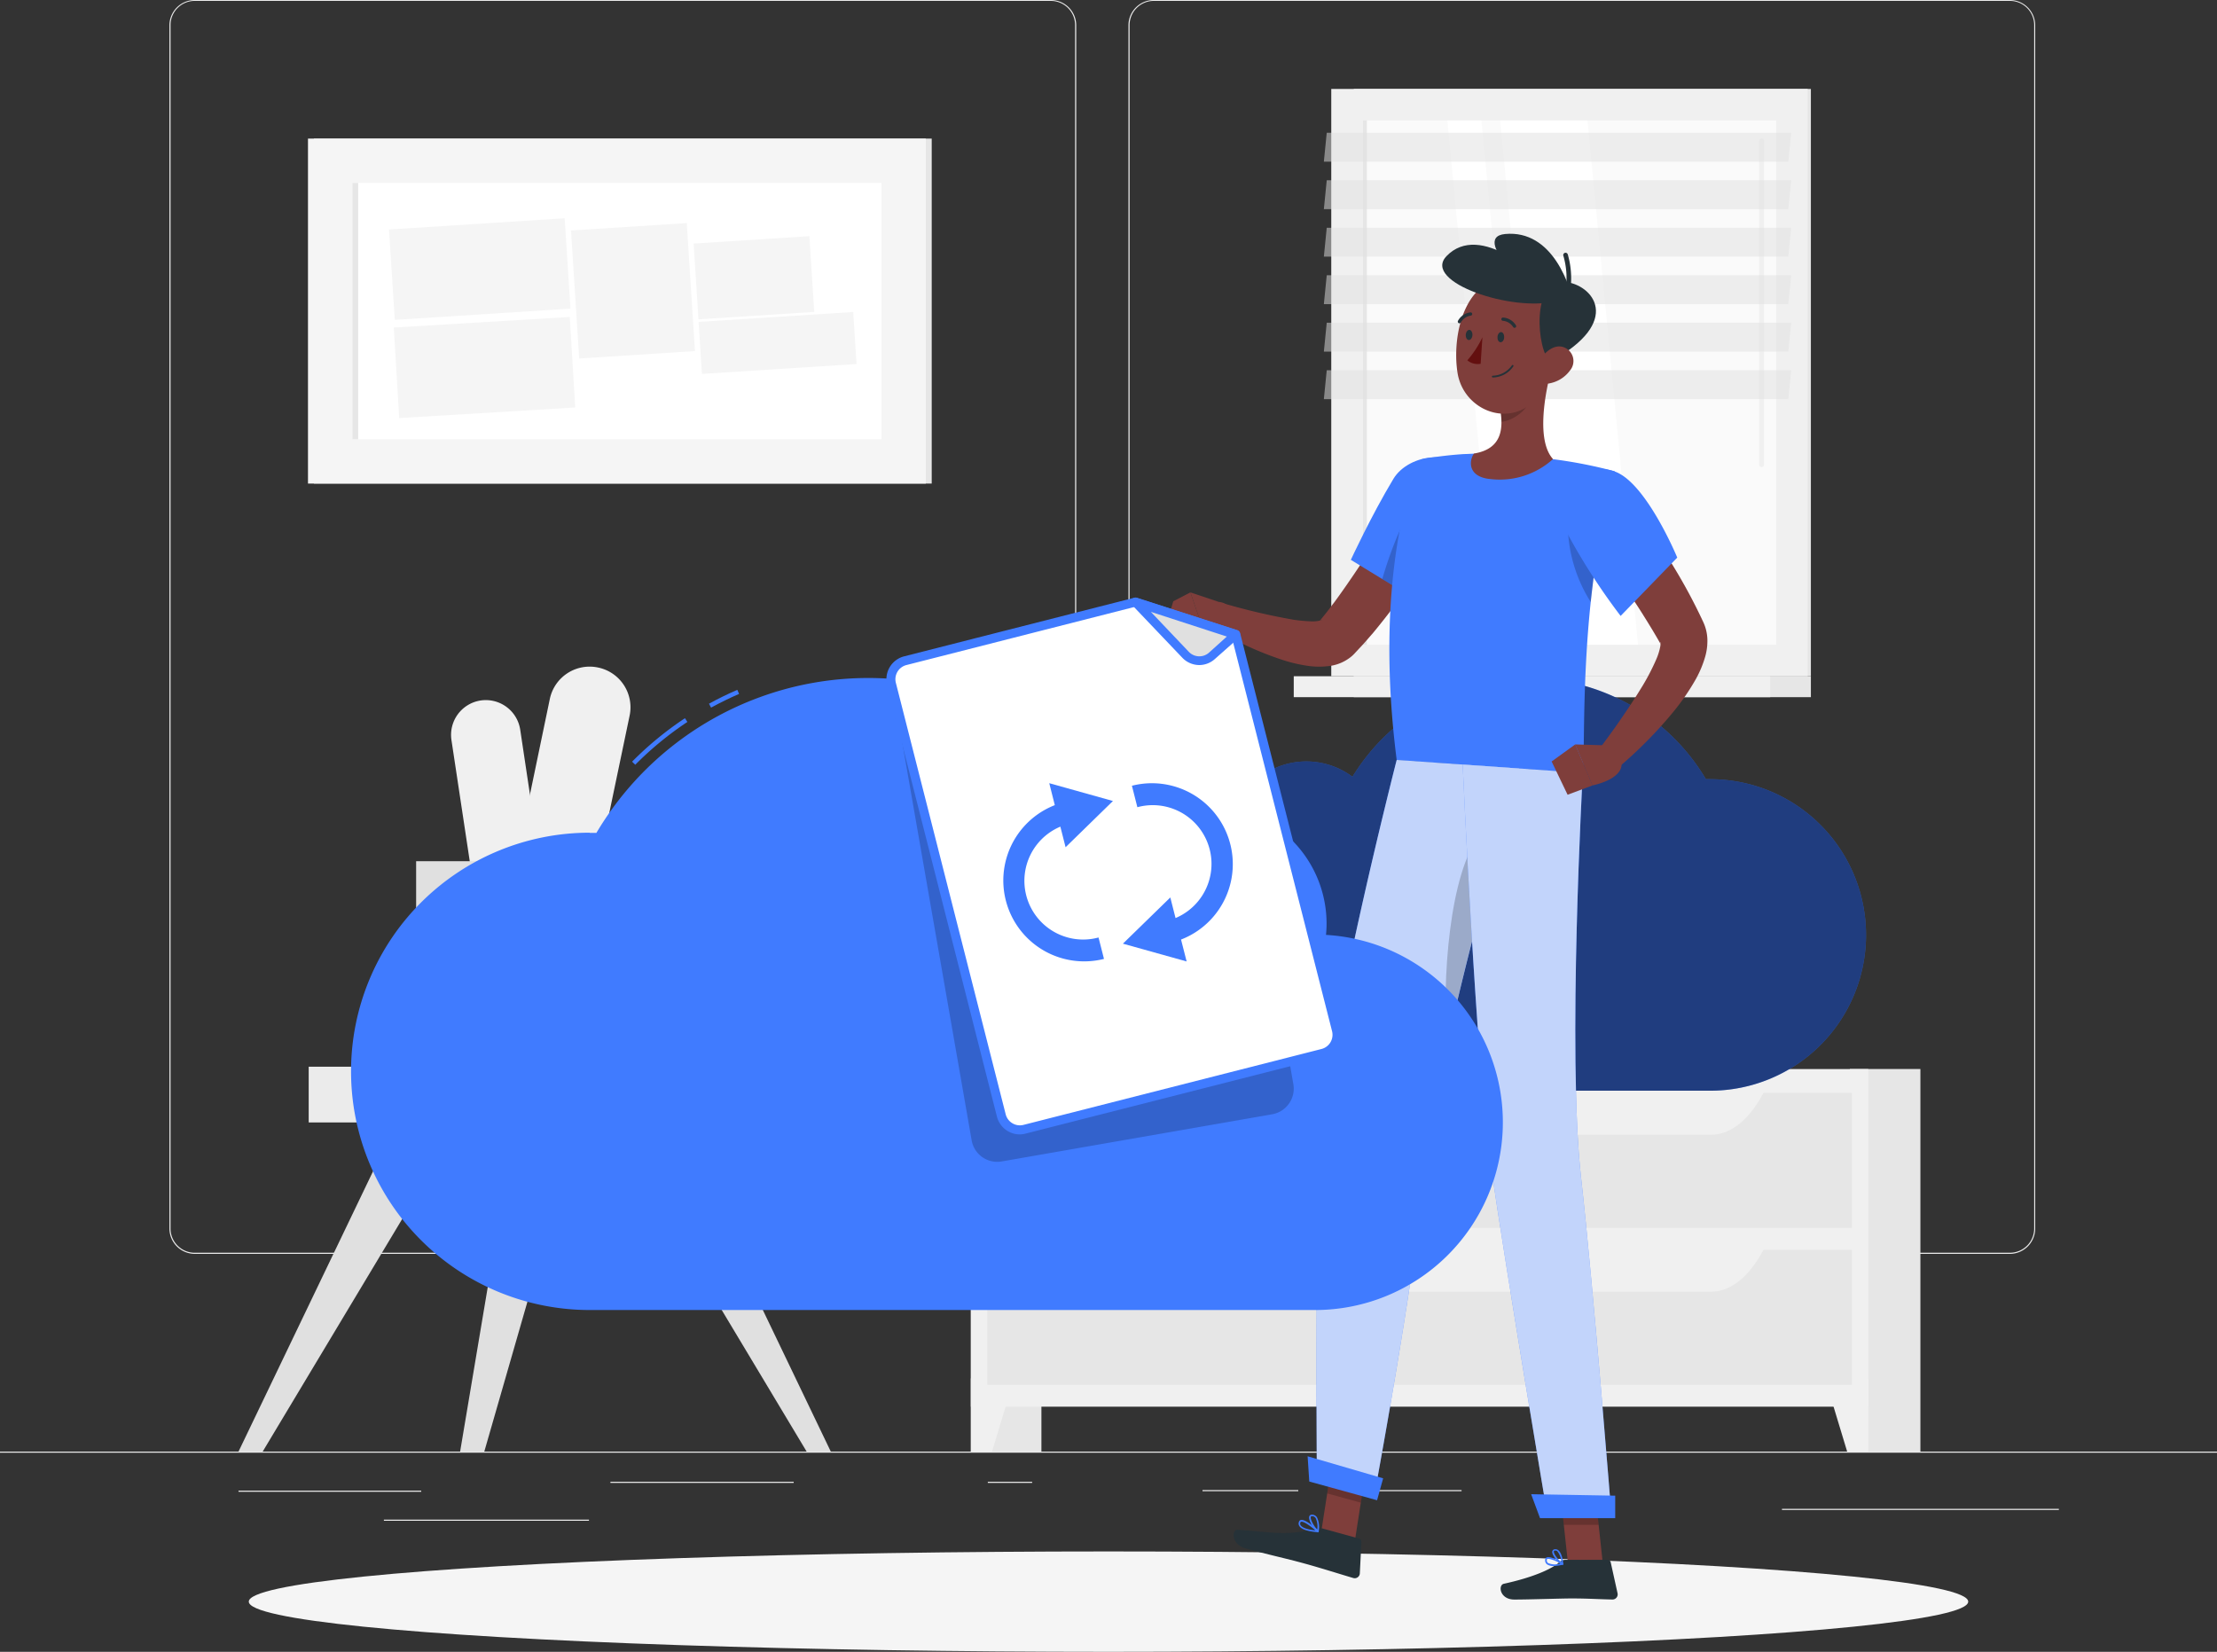 <svg xmlns="http://www.w3.org/2000/svg" width="420" height="312.95" viewBox="0 0 420 312.95">
  <rect x="0" y="0" width="420" height="312.95" fill="#333333" stroke="none"/>
  <g id="Cloud_sync-rafiki" data-name="Cloud sync-rafiki" transform="translate(0 -55)">
    <g id="freepik--background-complete--inject-105" transform="translate(0 55)">
      <rect id="Прямоугольник_3158" data-name="Прямоугольник 3158" width="420" height="0.21" transform="translate(0 275.016)" fill="#ebebeb"/>
      <rect id="Прямоугольник_3159" data-name="Прямоугольник 3159" width="34.616" height="0.21" transform="translate(45.184 282.416)" fill="#ebebeb"/>
      <rect id="Прямоугольник_3160" data-name="Прямоугольник 3160" width="34.717" height="0.21" transform="translate(115.643 280.736)" fill="#ebebeb"/>
      <rect id="Прямоугольник_3161" data-name="Прямоугольник 3161" width="8.4" height="0.21" transform="translate(187.135 280.736)" fill="#ebebeb"/>
      <rect id="Прямоугольник_3162" data-name="Прямоугольник 3162" width="38.85" height="0.21" transform="translate(72.727 287.91)" fill="#ebebeb"/>
      <rect id="Прямоугольник_3163" data-name="Прямоугольник 3163" width="18.144" height="0.21" transform="translate(227.808 282.307)" fill="#ebebeb"/>
      <rect id="Прямоугольник_3164" data-name="Прямоугольник 3164" width="23.461" height="0.21" transform="translate(253.428 282.307)" fill="#ebebeb"/>
      <rect id="Прямоугольник_3165" data-name="Прямоугольник 3165" width="52.45" height="0.21" transform="translate(337.588 285.86)" fill="#ebebeb"/>
      <path id="Контур_3723" data-name="Контур 3723" d="M205.194,292.552H43a4.8,4.8,0,0,1-4.788-4.8v-228A4.8,4.8,0,0,1,43,55h162.2a4.8,4.8,0,0,1,4.8,4.8V287.756A4.8,4.8,0,0,1,205.194,292.552ZM43,55.168a4.586,4.586,0,0,0-4.578,4.586v228A4.586,4.586,0,0,0,43,292.342h162.2a4.6,4.6,0,0,0,4.586-4.586v-228a4.6,4.6,0,0,0-4.586-4.586Z" transform="translate(-6.114 -55)" fill="#ebebeb"/>
      <path id="Контур_3724" data-name="Контур 3724" d="M421.5,292.552H259.3a4.8,4.8,0,0,1-4.8-4.8v-228A4.8,4.8,0,0,1,259.3,55H421.5a4.8,4.8,0,0,1,4.78,4.754v228A4.8,4.8,0,0,1,421.5,292.552ZM259.3,55.168a4.6,4.6,0,0,0-4.586,4.586v228a4.6,4.6,0,0,0,4.586,4.586H421.5a4.6,4.6,0,0,0,4.586-4.586v-228a4.6,4.6,0,0,0-4.586-4.586Z" transform="translate(-40.72 -55)" fill="#ebebeb"/>
      <rect id="Прямоугольник_3166" data-name="Прямоугольник 3166" width="86.596" height="111.266" transform="translate(343.064 128.117) rotate(180)" fill="#e6e6e6"/>
      <rect id="Прямоугольник_3167" data-name="Прямоугольник 3167" width="90.258" height="111.266" transform="translate(342.46 128.117) rotate(180)" fill="#f0f0f0"/>
      <rect id="Прямоугольник_3168" data-name="Прямоугольник 3168" width="86.596" height="3.965" transform="translate(343.064 132.082) rotate(180)" fill="#e6e6e6"/>
      <rect id="Прямоугольник_3169" data-name="Прямоугольник 3169" width="90.258" height="3.965" transform="translate(335.353 132.082) rotate(180)" fill="#f0f0f0"/>
      <rect id="Прямоугольник_3170" data-name="Прямоугольник 3170" width="99.322" height="78.313" transform="translate(336.496 22.823) rotate(90)" fill="#fafafa"/>
      <path id="Контур_3725" data-name="Контур 3725" d="M364.446,181.493,354.878,82.18H338.33l9.568,99.313Z" transform="translate(-54.133 -59.349)" fill="#fff"/>
      <path id="Контур_3726" data-name="Контур 3726" d="M397.2,148.486a.462.462,0,0,0,.462-.462V86.7a.462.462,0,0,0-.462-.454.454.454,0,0,0-.454.454v61.32a.462.462,0,0,0,.454.462Z" transform="translate(-63.48 -60)" fill="#f0f0f0"/>
      <path id="Контур_3727" data-name="Контур 3727" d="M342.439,181.493,332.871,82.18H326.42l9.559,99.313Z" transform="translate(-52.227 -59.349)" fill="#fff"/>
      <rect id="Прямоугольник_3171" data-name="Прямоугольник 3171" width="99.322" height="0.756" transform="translate(258.947 22.831) rotate(90)" fill="#e6e6e6"/>
      <path id="Контур_3728" data-name="Контур 3728" d="M298.57,90.417h87.982l.546-5.477H299.116Z" transform="translate(-47.771 -59.79)" fill="#e0e0e0" opacity="0.5"/>
      <path id="Контур_3729" data-name="Контур 3729" d="M298.57,101.128h87.982l.546-5.468H299.116Z" transform="translate(-47.771 -61.506)" fill="#e0e0e0" opacity="0.5"/>
      <path id="Контур_3730" data-name="Контур 3730" d="M298.57,111.838h87.982l.546-5.468H299.116Z" transform="translate(-47.771 -63.219)" fill="#e0e0e0" opacity="0.5"/>
      <path id="Контур_3731" data-name="Контур 3731" d="M298.57,122.557h87.982l.546-5.477H299.116Z" transform="translate(-47.771 -64.933)" fill="#e0e0e0" opacity="0.5"/>
      <path id="Контур_3732" data-name="Контур 3732" d="M298.57,133.267h87.982l.546-5.477H299.116Z" transform="translate(-47.771 -66.646)" fill="#e0e0e0" opacity="0.5"/>
      <path id="Контур_3733" data-name="Контур 3733" d="M298.57,143.977h87.982l.546-5.477H299.116Z" transform="translate(-47.771 -68.36)" fill="#e0e0e0" opacity="0.5"/>
      <rect id="Прямоугольник_3172" data-name="Прямоугольник 3172" width="13.364" height="72.484" transform="translate(197.291 275.016) rotate(180)" fill="#e6e6e6"/>
      <path id="Контур_3734" data-name="Контур 3734" d="M222.967,379.758H218.96V365.89h8.207Z" transform="translate(-35.034 -104.742)" fill="#f0f0f0"/>
      <rect id="Прямоугольник_3173" data-name="Прямоугольник 3173" width="13.364" height="72.484" transform="translate(363.812 275.016) rotate(180)" fill="#e6e6e6"/>
      <rect id="Прямоугольник_3174" data-name="Прямоугольник 3174" width="170.016" height="63.966" transform="translate(353.942 266.507) rotate(180)" fill="#f0f0f0"/>
      <path id="Контур_3735" data-name="Контур 3735" d="M415.79,379.758H419.8V365.89H411.59Z" transform="translate(-65.854 -104.742)" fill="#f0f0f0"/>
      <rect id="Прямоугольник_3175" data-name="Прямоугольник 3175" width="163.8" height="25.595" transform="translate(350.834 232.63) rotate(180)" fill="#e6e6e6"/>
      <path id="Контур_3736" data-name="Контур 3736" d="M249.272,309.276h113.1c3.906,0,7.644-3.158,10.332-8.736H238.94C241.628,306.118,245.366,309.276,249.272,309.276Z" transform="translate(-38.23 -94.286)" fill="#f0f0f0"/>
      <rect id="Прямоугольник_3176" data-name="Прямоугольник 3176" width="163.8" height="25.595" transform="translate(350.834 262.366) rotate(180)" fill="#e6e6e6"/>
      <path id="Контур_3737" data-name="Контур 3737" d="M249.272,344.676h113.1c3.906,0,7.644-3.158,10.332-8.736H238.94C241.628,341.518,245.366,344.676,249.272,344.676Z" transform="translate(-38.23 -99.95)" fill="#f0f0f0"/>
      <path id="Контур_3738" data-name="Контур 3738" d="M372.657,269.558c2.083-2.033-.118-4.8,2.671-6.72s.4-4.914.5-7.636,3.755-3.167,4.8-6.334c.437-1.327-.076-2.982-.84-4.46a5.09,5.09,0,0,0-8.266-1.252c-.109.126-.218.26-.319.4-2.075,2.764-.042,5.426-2.352,7.291s-6.451,2.243-6.317,5.351-3,3.36-4.67,5.771c-1.025,1.478-.244,3.923.512,5.586a5.04,5.04,0,0,0,2.7,2.6C363.871,271.255,369.314,272.826,372.657,269.558Z" transform="translate(-57.178 -84.85)" fill="#ebebeb"/>
      <path id="Контур_3739" data-name="Контур 3739" d="M377.937,277.187c3.511-1.478,2.142-5.88,6.5-6.972s2.839-5.813,4.276-9.106,6.1-2.092,8.9-5.452c1.73-2.083,1.277-6.04.68-8.77a4.46,4.46,0,0,0-4.133-3.5,9.593,9.593,0,0,0-5.494,1.26c-3.856,2.394-2.654,6.619-6.367,7.787s-8.971-.344-10.3,3.52-5.284,2.688-8.484,4.813c-2.285,1.529-2.2,5.88-1.966,8.173A4.444,4.444,0,0,0,362.8,271.6C365.27,274.138,371.746,279.8,377.937,277.187Z" transform="translate(-57.83 -85.138)" fill="#e0e0e0"/>
      <path id="Контур_3740" data-name="Контур 3740" d="M377.191,261.477c2.3-1.764,4.721.84,7.064-1.68s4.914.319,7.627.613,3.671-3.259,6.964-3.839c1.369-.235,2.932.5,4.292,1.462a5.04,5.04,0,0,1,.042,8.35c-.134.092-.286.185-.437.269-3.032,1.68-5.376-.748-7.56,1.268s-3.15,6.056-6.208,5.477-3.772,2.52-6.384,3.8c-1.613.84-3.923-.328-5.46-1.31a5.04,5.04,0,0,1-2.176-3.041C374.243,269.936,373.47,264.325,377.191,261.477Z" transform="translate(-59.898 -87.244)" fill="#ebebeb"/>
      <path id="Контур_3741" data-name="Контур 3741" d="M348,266.8s.731,24.62,28.753,24.62S405.5,266.8,405.5,266.8Z" transform="translate(-55.68 -88.888)" fill="#f5f5f5"/>
      <rect id="Прямоугольник_3177" data-name="Прямоугольник 3177" width="85.621" height="10.559" transform="translate(58.481 202.096)" fill="#ebebeb"/>
      <path id="Контур_3742" data-name="Контур 3742" d="M120.833,257.364h0a7.694,7.694,0,0,1-5.964-9.114l7.644-36.767a7.7,7.7,0,0,1,9.114-5.964h0a7.694,7.694,0,0,1,6.006,9.114L129.947,251.4a7.686,7.686,0,0,1-9.114,5.964Z" transform="translate(-18.353 -79.057)" fill="#f0f0f0"/>
      <path id="Контур_3743" data-name="Контур 3743" d="M114.1,257.765h0a6.586,6.586,0,0,1-7.5-5.519l-4.8-31.769a6.594,6.594,0,0,1,5.527-7.5h0a6.594,6.594,0,0,1,7.5,5.527l4.771,31.769A6.577,6.577,0,0,1,114.1,257.765Z" transform="translate(-16.275 -80.264)" fill="#f0f0f0"/>
      <path id="Контур_3744" data-name="Контур 3744" d="M131.031,289.1H102.4L96.44,255.03H137Z" transform="translate(-15.43 -87.005)" fill="#e6e6e6"/>
      <rect id="Прямоугольник_3178" data-name="Прямоугольник 3178" width="44.915" height="9.727" transform="translate(78.834 163.162)" fill="#e0e0e0"/>
      <path id="Контур_3745" data-name="Контур 3745" d="M179.373,370.522,149.444,308.16H137.39L174.8,370.522Z" transform="translate(-21.982 -95.506)" fill="#e0e0e0"/>
      <path id="Контур_3746" data-name="Контур 3746" d="M53.79,370.522,83.719,308.16H95.773L58.368,370.522Z" transform="translate(-8.606 -95.506)" fill="#e0e0e0"/>
      <path id="Контур_3747" data-name="Контур 3747" d="M103.77,370.522l10.475-62.362H126.3l-17.951,62.362Z" transform="translate(-16.603 -95.506)" fill="#e0e0e0"/>
      <rect id="Прямоугольник_3179" data-name="Прямоугольник 3179" width="117.037" height="65.36" transform="translate(59.472 26.258)" fill="#e6e6e6"/>
      <rect id="Прямоугольник_3180" data-name="Прямоугольник 3180" width="117.037" height="65.36" transform="translate(58.346 26.258)" fill="#f5f5f5"/>
      <rect id="Прямоугольник_3181" data-name="Прямоугольник 3181" width="48.56" height="100.237" transform="translate(166.992 34.658) rotate(90)" fill="#fff"/>
      <rect id="Прямоугольник_3182" data-name="Прямоугольник 3182" width="48.56" height="1.1" transform="translate(67.855 34.658) rotate(90)" fill="#e6e6e6"/>
      <rect id="Прямоугольник_3183" data-name="Прямоугольник 3183" width="33.348" height="17.153" transform="translate(73.696 43.482) rotate(-3.66)" fill="#f5f5f5"/>
      <rect id="Прямоугольник_3184" data-name="Прямоугольник 3184" width="33.408" height="17.184" transform="matrix(0.998, -0.06, 0.06, 0.998, 74.599, 62.056)" fill="#f5f5f5"/>
      <rect id="Прямоугольник_3185" data-name="Прямоугольник 3185" width="21.974" height="24.301" transform="translate(108.175 43.667) rotate(-3.66)" fill="#f5f5f5"/>
      <rect id="Прямоугольник_3186" data-name="Прямоугольник 3186" width="21.974" height="14.381" transform="translate(131.404 46.147) rotate(-3.66)" fill="#f5f5f5"/>
      <rect id="Прямоугольник_3187" data-name="Прямоугольник 3187" width="9.878" height="29.35" transform="translate(161.637 59.109) rotate(86.34)" fill="#f5f5f5"/>
    </g>
    <g id="freepik--Shadow--inject-105" transform="translate(47.132 348.933)">
      <ellipse id="freepik--path--inject-105" cx="162.868" cy="9.509" rx="162.868" ry="9.509" fill="#f5f5f5"/>
    </g>
    <g id="freepik--cloud-2--inject-105" transform="translate(210.398 183.466)">
      <path id="Контур_3748" data-name="Контур 3748" d="M364.081,227.083h-.84a39.068,39.068,0,0,0-66.948-.445,14.574,14.574,0,0,0-23.31,11.684,9.407,9.407,0,0,0,.067,1.378,23.214,23.214,0,1,0,1.277,46.41h89.754a29.507,29.507,0,1,0,0-59.014Z" transform="translate(-250.474 -207.935)" fill="#407bff"/>
      <path id="Контур_3749" data-name="Контур 3749" d="M364.081,227.083h-.84a39.068,39.068,0,0,0-66.948-.445,14.574,14.574,0,0,0-23.31,11.684,9.407,9.407,0,0,0,.067,1.378,23.214,23.214,0,1,0,1.277,46.41h89.754a29.507,29.507,0,1,0,0-59.014Z" transform="translate(-250.474 -207.935)" opacity="0.5"/>
    </g>
    <g id="freepik--Character--inject-105" transform="translate(220.819 99.287)">
      <path id="Контур_3750" data-name="Контур 3750" d="M304.327,399.458l-6.367-1.747,2.369-15.221,6.367,1.756Z" transform="translate(-268.493 -151.686)" fill="#7f3e3b"/>
      <path id="Контур_3751" data-name="Контур 3751" d="M359.919,404.816h-6.6l-1.646-15.3h6.6Z" transform="translate(-277.086 -152.81)" fill="#7f3e3b"/>
      <path id="Контур_3752" data-name="Контур 3752" d="M350.671,406.82h8.056a.58.58,0,0,1,.563.454l1.3,5.88a.974.974,0,0,1-.966,1.176c-2.6-.042-4.486-.2-7.745-.2-2.008,0-8.064.21-10.836.21s-3.133-2.738-2-2.99c5.09-1.109,8.921-2.646,10.55-4.108A1.6,1.6,0,0,1,350.671,406.82Z" transform="translate(-274.97 -155.579)" fill="#263238"/>
      <path id="Контур_3753" data-name="Контур 3753" d="M295.053,399.724l6.955,1.915a.588.588,0,0,1,.42.588l-.3,6.006a.966.966,0,0,1-1.226.882c-2.52-.739-6.082-1.882-9.24-2.747-3.688-1.016-6.922-1.68-11.248-2.89-2.612-.722-2.612-3.562-1.453-3.5,5.284.286,9.383,1.294,14.423-.176A3.058,3.058,0,0,1,295.053,399.724Z" transform="translate(-265.334 -154.43)" fill="#263238"/>
      <path id="Контур_3754" data-name="Контур 3754" d="M320.31,168.255c-2.444,4.242-5.04,8.274-7.72,12.289a144.717,144.717,0,0,1-8.77,11.76c-.84.941-1.621,1.9-2.52,2.822l-.655.706-.344.37a6.438,6.438,0,0,1-.9.781,8.189,8.189,0,0,1-3.419,1.453,14.909,14.909,0,0,1-4.931-.05,27.538,27.538,0,0,1-3.956-.932,60.8,60.8,0,0,1-13.566-6.283l2.075-4.536a119.851,119.851,0,0,0,13.289,3.1,29.61,29.61,0,0,0,3.058.286,6.107,6.107,0,0,0,2.167-.218c.168-.059.118-.134-.185.05a1.4,1.4,0,0,0-.235.185l.244-.294.512-.638c.706-.84,1.369-1.764,2.05-2.638,2.688-3.654,5.267-7.56,7.778-11.441s5.04-7.913,7.417-11.836Z" transform="translate(-264.584 -116.598)" fill="#7f3e3b"/>
      <path id="Контур_3755" data-name="Контур 3755" d="M327.726,162.6c2.419,5.83-10.24,22.814-10.24,22.814l-12.827-7.846s3.847-8.35,8.064-15.347C315.614,157.425,325,156.014,327.726,162.6Z" transform="translate(-269.565 -115.789)" fill="#407bff"/>
      <path id="Контур_3756" data-name="Контур 3756" d="M320.426,165.08l5.443,10.013a101.787,101.787,0,0,1-7.249,11.424l-6.88-4.2C313.143,177.529,316.242,168.465,320.426,165.08Z" transform="translate(-270.698 -116.9)" opacity="0.2"/>
      <path id="Контур_3757" data-name="Контур 3757" d="M273.863,190.416l-5.393-1.806,2.848,8.324a7.1,7.1,0,0,0,5.452-1.957l-.336-2.176a2.806,2.806,0,0,0-2.57-2.386Z" transform="translate(-263.774 -120.665)" fill="#7f3e3b"/>
      <path id="Контур_3758" data-name="Контур 3758" d="M264.333,190.29l-1.453,4.847,7.543,1.8-2.848-8.324Z" transform="translate(-262.88 -120.665)" fill="#7f3e3b"/>
      <path id="Контур_3759" data-name="Контур 3759" d="M300.548,382.5l-1.218,7.837,6.367,1.756,1.226-7.837Z" transform="translate(-268.712 -151.687)" opacity="0.2"/>
      <path id="Контур_3760" data-name="Контур 3760" d="M358.272,389.53h-6.6l.848,7.888h6.611Z" transform="translate(-277.086 -152.812)" opacity="0.2"/>
      <path id="Контур_3761" data-name="Контур 3761" d="M356.038,160.665a148.921,148.921,0,0,0-4.2,21.731c-.63,5.116-1,10-1.235,14.431-.546,10.382-.319,18.3-.63,21-5.166-.353-24.629-1.68-35.238-2.453-4.309-33.718,2.629-52.76,4.1-56.322a1.226,1.226,0,0,1,.907-.731,71.173,71.173,0,0,1,7.787-.924c.6,0,1.21-.059,1.823-.067a130.2,130.2,0,0,1,14.986,1.042c.941.109,1.9.252,2.822.4A88.677,88.677,0,0,1,356.038,160.665Z" transform="translate(-270.954 -115.66)" fill="#407bff"/>
      <path id="Контур_3762" data-name="Контур 3762" d="M353.58,172.62a27.871,27.871,0,0,0,4.36,15.271c.1-1.008.218-2.024.344-3.049.47-3.847,1.075-7.829,1.882-11.852Z" transform="translate(-277.392 -118.106)" opacity="0.2"/>
      <path id="Контур_3763" data-name="Контур 3763" d="M346.976,138.33c-1.277,4.763-2.839,13.524.311,16.976a15.011,15.011,0,0,1-11.869,3.788c-4.141-.378-4.15-3.293-3.116-4.83,5.468-.907,5.611-4.906,4.931-8.719Z" transform="translate(-273.896 -112.62)" fill="#7f3e3b"/>
      <path id="Контур_3764" data-name="Контур 3764" d="M344.052,141.84,338.29,146.1a16.587,16.587,0,0,1,.277,2.7c2.075-.151,5.04-2.209,5.418-4.343a7.139,7.139,0,0,0,.067-2.612Z" transform="translate(-274.946 -113.182)" opacity="0.2"/>
      <path id="Контур_3765" data-name="Контур 3765" d="M347.529,127.8c-.84,6.493-1.025,10.34-4.561,13.44-5.309,4.7-13.154,1.142-14.28-5.485-.991-5.964.58-15.59,7.148-17.741a8.946,8.946,0,0,1,11.693,9.786Z" transform="translate(-273.366 -109.295)" fill="#7f3e3b"/>
      <path id="Контур_3766" data-name="Контур 3766" d="M349.244,133.676c-2.579-2.058-3.637-15.75,2.68-15.12C357.317,119.018,363.23,126.074,349.244,133.676Z" transform="translate(-276.374 -109.453)" fill="#263238"/>
      <path id="Контур_3767" data-name="Контур 3767" d="M346.883,120.859c-8.165,2.192-25.528-3.57-20.815-8.492C332.368,105.781,343.8,115.819,346.883,120.859Z" transform="translate(-272.862 -108.119)" fill="#263238"/>
      <path id="Контур_3768" data-name="Контур 3768" d="M352.249,122.185c-6.6-.966-20.294-13.742-13.188-14.414C348.023,106.922,351.593,117.565,352.249,122.185Z" transform="translate(-274.75 -107.723)" fill="#263238"/>
      <path id="Контур_3769" data-name="Контур 3769" d="M353.509,119.041h-.067a.42.42,0,0,1-.353-.479,15.323,15.323,0,0,0-.512-6,.436.436,0,1,1,.84-.235,16.16,16.16,0,0,1,.538,6.367A.42.42,0,0,1,353.509,119.041Z" transform="translate(-277.229 -108.409)" fill="#263238"/>
      <path id="Контур_3770" data-name="Контур 3770" d="M352.837,137.692a6.224,6.224,0,0,1-4.066,2.47c-2.159.319-2.965-1.68-2.142-3.578.748-1.68,2.772-3.931,4.83-3.36A2.778,2.778,0,0,1,352.837,137.692Z" transform="translate(-276.229 -111.788)" fill="#7f3e3b"/>
      <path id="Контур_3771" data-name="Контур 3771" d="M296.986,363.236l10.786,2.965s7.711-41.387,9.643-61.874a215.212,215.212,0,0,1,4.309-24.209c2.612-11.7,5.88-24.36,8.585-34.272,2.831-10.441,4.99-17.825,4.99-17.825L312.106,226.4s-14.045,54.776-14.725,74.928C296.667,322.278,296.986,363.236,296.986,363.236Z" transform="translate(-268.326 -126.711)" fill="#407bff"/>
      <path id="Контур_3772" data-name="Контур 3772" d="M296.986,363.236l10.786,2.965s7.711-41.387,9.643-61.874a215.212,215.212,0,0,1,4.309-24.209c2.612-11.7,5.88-24.36,8.585-34.272,2.831-10.441,4.99-17.825,4.99-17.825L312.106,226.4s-14.045,54.776-14.725,74.928C296.667,322.278,296.986,363.236,296.986,363.236Z" transform="translate(-268.326 -126.711)" fill="#fafafa" opacity="0.7"/>
      <path id="Контур_3773" data-name="Контур 3773" d="M326.356,282.835c2.612-11.7,5.88-24.36,8.585-34.272l-2.4-5.183C326.784,250.209,325.238,271.352,326.356,282.835Z" transform="translate(-272.982 -129.428)" opacity="0.2"/>
      <path id="Контур_3774" data-name="Контур 3774" d="M329.88,227.44s2.52,56.549,5.292,75.7c3.049,21,10.811,66.814,10.811,66.814h12.1s-3.452-43.68-5.771-64.2c-2.646-23.394.319-76.726.319-76.726Z" transform="translate(-273.6 -126.878)" fill="#407bff"/>
      <path id="Контур_3775" data-name="Контур 3775" d="M329.88,227.44s2.52,56.549,5.292,75.7c3.049,21,10.811,66.814,10.811,66.814h12.1s-3.452-43.68-5.771-64.2c-2.646-23.394.319-76.726.319-76.726Z" transform="translate(-273.6 -126.878)" fill="#fafafa" opacity="0.7"/>
      <path id="Контур_3776" data-name="Контур 3776" d="M347,396.546h14.246v-4.259l-15.926-.277Z" transform="translate(-276.07 -153.209)" fill="#407bff"/>
      <path id="Контур_3777" data-name="Контур 3777" d="M295.221,388.24l12.844,3.545,1.151-4.15L294.91,383.46Z" transform="translate(-268.005 -151.841)" fill="#407bff"/>
      <path id="Контур_3778" data-name="Контур 3778" d="M338.989,130.908c0,.529-.344.941-.7.916s-.6-.479-.563-1.008.353-.941.7-.916S339.023,130.37,338.989,130.908Z" transform="translate(-274.855 -111.271)" fill="#263238"/>
      <path id="Контур_3779" data-name="Контур 3779" d="M331.839,130.408c-.042.529-.353.941-.7.916s-.6-.479-.563-1.008.353-.941.7-.916S331.873,129.9,331.839,130.408Z" transform="translate(-273.711 -111.191)" fill="#263238"/>
      <path id="Контур_3780" data-name="Контур 3780" d="M333.786,131.07a18.958,18.958,0,0,1-2.856,4.368,3.083,3.083,0,0,0,2.52.655Z" transform="translate(-273.768 -111.458)" fill="#630f0f"/>
      <path id="Контур_3781" data-name="Контур 3781" d="M341.128,128.569a.328.328,0,0,1-.294-.143,2.52,2.52,0,0,0-1.924-1.184.311.311,0,1,1,0-.622,3.1,3.1,0,0,1,2.444,1.462.311.311,0,0,1-.084.437.488.488,0,0,1-.143.05Z" transform="translate(-274.995 -110.747)" fill="#263238"/>
      <path id="Контур_3782" data-name="Контур 3782" d="M336.646,139.689h0a4.8,4.8,0,0,0,3.889-2.117.166.166,0,1,0-.286-.168,4.6,4.6,0,0,1-3.62,1.949.168.168,0,1,0,.017.336Z" transform="translate(-274.654 -112.458)" fill="#263238"/>
      <path id="Контур_3783" data-name="Контур 3783" d="M329.123,127.526a.319.319,0,0,1-.311-.47,3.1,3.1,0,0,1,2.369-1.6.311.311,0,0,1,.328.294.319.319,0,0,1-.294.328h0a2.52,2.52,0,0,0-1.856,1.294.319.319,0,0,1-.235.151Z" transform="translate(-273.423 -110.561)" fill="#263238"/>
      <path id="Контур_3784" data-name="Контур 3784" d="M350.074,407.88a2.016,2.016,0,0,1-1.277-.336.941.941,0,0,1-.319-.84.47.47,0,0,1,.269-.437c.731-.378,2.864.932,3.1,1.084a.143.143,0,0,1,.076.151.176.176,0,0,1-.118.134A7.9,7.9,0,0,1,350.074,407.88Zm-.983-1.369a.361.361,0,0,0-.2.042c-.042,0-.092.059-.1.185a.647.647,0,0,0,.21.563,3.209,3.209,0,0,0,2.352.118,6.408,6.408,0,0,0-2.26-.907Z" transform="translate(-276.574 -155.479)" fill="#407bff"/>
      <path id="Контур_3785" data-name="Контур 3785" d="M352.019,407.36h-.076c-.68-.37-2-1.823-1.865-2.52a.512.512,0,0,1,.5-.412.84.84,0,0,1,.664.2c.764.622.924,2.52.932,2.612a.168.168,0,0,1-.076.143.143.143,0,0,1-.084-.025Zm-1.327-2.68h-.076c-.2,0-.218.118-.227.16-.084.428.756,1.529,1.436,2.041a3.7,3.7,0,0,0-.781-2.066.537.537,0,0,0-.353-.134Z" transform="translate(-276.83 -155.195)" fill="#407bff"/>
      <path id="Контур_3786" data-name="Контур 3786" d="M296.532,400.136h0c-1.084-.076-2.982-.328-3.5-1.142a.84.84,0,0,1-.084-.84.487.487,0,0,1,.361-.336c.882-.2,3.091,1.789,3.36,2.016a.168.168,0,0,1,0,.176A.143.143,0,0,1,296.532,400.136Zm-3.133-1.982h-.042a.176.176,0,0,0-.143.143.537.537,0,0,0,.05.529c.294.454,1.327.84,2.8.958C295.172,399.018,293.912,398.094,293.4,398.153Z" transform="translate(-267.678 -154.136)" fill="#407bff"/>
      <path id="Контур_3787" data-name="Контур 3787" d="M296.911,399.947a.151.151,0,0,1-.118,0c-.672-.554-1.814-2.352-1.5-3.041.076-.16.26-.336.68-.269a1.142,1.142,0,0,1,.764.5,4.393,4.393,0,0,1,.311,2.722.134.134,0,0,1-.1.118Zm-1.176-3.041a.176.176,0,0,0-.16.1c-.185.412.546,1.772,1.2,2.461a3.637,3.637,0,0,0-.294-2.192.84.84,0,0,0-.563-.361.721.721,0,0,0-.185.025Z" transform="translate(-268.057 -153.947)" fill="#407bff"/>
      <path id="Контур_3788" data-name="Контур 3788" d="M363.851,165.55a143.362,143.362,0,0,1,8.56,11.97,105.2,105.2,0,0,1,7.232,13.062,8.4,8.4,0,0,1,.764,3.713,10.97,10.97,0,0,1-.42,2.814,20.458,20.458,0,0,1-1.747,4.2,43.135,43.135,0,0,1-4.452,6.443,81,81,0,0,1-10.466,10.525l-3.562-3.452c1.361-1.856,2.789-3.763,4.1-5.678s2.621-3.839,3.8-5.771a42.5,42.5,0,0,0,3.049-5.746,11.24,11.24,0,0,0,.781-2.52,2.519,2.519,0,0,0,0-.731c0-.126-.076,0,0,.235-1.084-1.94-2.285-3.881-3.5-5.813s-2.52-3.839-3.872-5.754c-2.663-3.788-5.443-7.627-8.182-11.281Z" transform="translate(-277.768 -116.975)" fill="#7f3e3b"/>
      <path id="Контур_3789" data-name="Контур 3789" d="M362,161.172c6.04,1.848,12.046,16.38,12.046,16.38l-10.727,11.054a119.84,119.84,0,0,1-10.08-15.6C349.19,165.078,354.683,158.937,362,161.172Z" transform="translate(-277.118 -116.2)" fill="#407bff"/>
      <path id="Контур_3790" data-name="Контур 3790" d="M361.96,223.1l-6.72-.2,3.284,7.77s5.746-1.1,5.51-4.2Z" transform="translate(-277.658 -126.151)" fill="#7f3e3b"/>
      <path id="Контур_3791" data-name="Контур 3791" d="M349.94,226.134l3.024,6.3,4.729-1.764-3.284-7.77Z" transform="translate(-276.81 -126.151)" fill="#7f3e3b"/>
    </g>
    <g id="freepik--cloud-1--inject-105" transform="translate(66.503 168.215)">
      <path id="Контур_3792" data-name="Контур 3792" d="M160.293,213.958l-.4-.739c1.739-.958,3.545-1.84,5.368-2.629l.336.773C163.8,212.144,162.007,213.018,160.293,213.958Z" transform="translate(-92.085 -193.11)" fill="#407bff"/>
      <path id="Контур_3793" data-name="Контур 3793" d="M143.156,225.81l-.6-.588a63.3,63.3,0,0,1,10.013-8.232l.462.706a62.78,62.78,0,0,0-9.878,8.114Z" transform="translate(-89.312 -194.134)" fill="#407bff"/>
      <path id="Контур_3794" data-name="Контур 3794" d="M124.387,237.262h1.268a59.875,59.875,0,0,1,102.6-.68,22.336,22.336,0,0,1,35.725,17.9c0,.714-.042,1.411-.109,2.108a35.566,35.566,0,0,1-1.94,71.072H124.387a45.217,45.217,0,1,1,0-90.434Z" transform="translate(-79.17 -192.683)" fill="#407bff"/>
      <path id="Контур_3795" data-name="Контур 3795" d="M263.082,202.1l14.28,81.841a4.931,4.931,0,0,1-4.007,5.7l-51.24,8.938a4.914,4.914,0,0,1-5.7-4.007l-14.28-81.841Z" transform="translate(-98.845 -191.751)" opacity="0.2"/>
      <path id="Контур_3796" data-name="Контур 3796" d="M285.35,271.91l-19.085-74.978L247.256,190.8l-43.6,11.088a3.62,3.62,0,0,0-2.621,4.4l20.815,81.774a3.629,3.629,0,0,0,4.4,2.621L282.729,276.3A3.62,3.62,0,0,0,285.35,271.91Z" transform="translate(-98.651 -189.943)" fill="#fff"/>
      <path id="Контур_3797" data-name="Контур 3797" d="M225.186,291.487a4.477,4.477,0,0,1-4.334-3.36l-20.8-81.782a4.469,4.469,0,0,1,3.234-5.435l43.6-11.1a.84.84,0,0,1,.47,0l19.009,6.132a.84.84,0,0,1,.563.6l19.085,74.97a4.486,4.486,0,0,1-3.234,5.435L226.3,291.328A4.554,4.554,0,0,1,225.186,291.487Zm21.84-99.96L203.7,202.565a2.772,2.772,0,0,0-2,3.36L222.515,287.7a2.776,2.776,0,0,0,3.368,1.982L282.357,275.3a2.776,2.776,0,0,0,1.982-3.368l-18.967-74.525Z" transform="translate(-98.489 -189.78)" fill="#407bff"/>
      <path id="Контур_3798" data-name="Контур 3798" d="M275.089,196.932,256.08,190.8l9.484,9.946a3.62,3.62,0,0,0,5.04.2Z" transform="translate(-107.476 -189.943)" fill="#e0e0e0"/>
      <path id="Контур_3799" data-name="Контур 3799" d="M268.024,202.568a4.46,4.46,0,0,1-3.234-1.394l-9.484-9.954a.84.84,0,0,1,.84-1.386l19.009,6.132a.875.875,0,0,1,.3,1.478l-4.486,3.973A4.435,4.435,0,0,1,268.024,202.568Zm-9.19-10.08,7.182,7.56a2.755,2.755,0,0,0,3.856.151l3.36-3.032Z" transform="translate(-107.315 -189.783)" fill="#407bff"/>
      <path id="Контур_3800" data-name="Контур 3800" d="M253.25,262.049l8.98-8.753.991,3.9a11.13,11.13,0,0,0-7.232-21l-1.033-4.066a15.322,15.322,0,0,1,9.307,29.14l1.058,4.15Z" transform="translate(-107.023 -196.479)" fill="#407bff"/>
      <path id="Контур_3801" data-name="Контур 3801" d="M247.043,235.018l-8.971,8.761-.991-3.9a11.13,11.13,0,0,0,7.232,21l1.033,4.057a15.322,15.322,0,0,1-9.316-29.131l-1.05-4.158Z" transform="translate(-102.705 -196.479)" fill="#407bff"/>
    </g>
  </g>
</svg>
